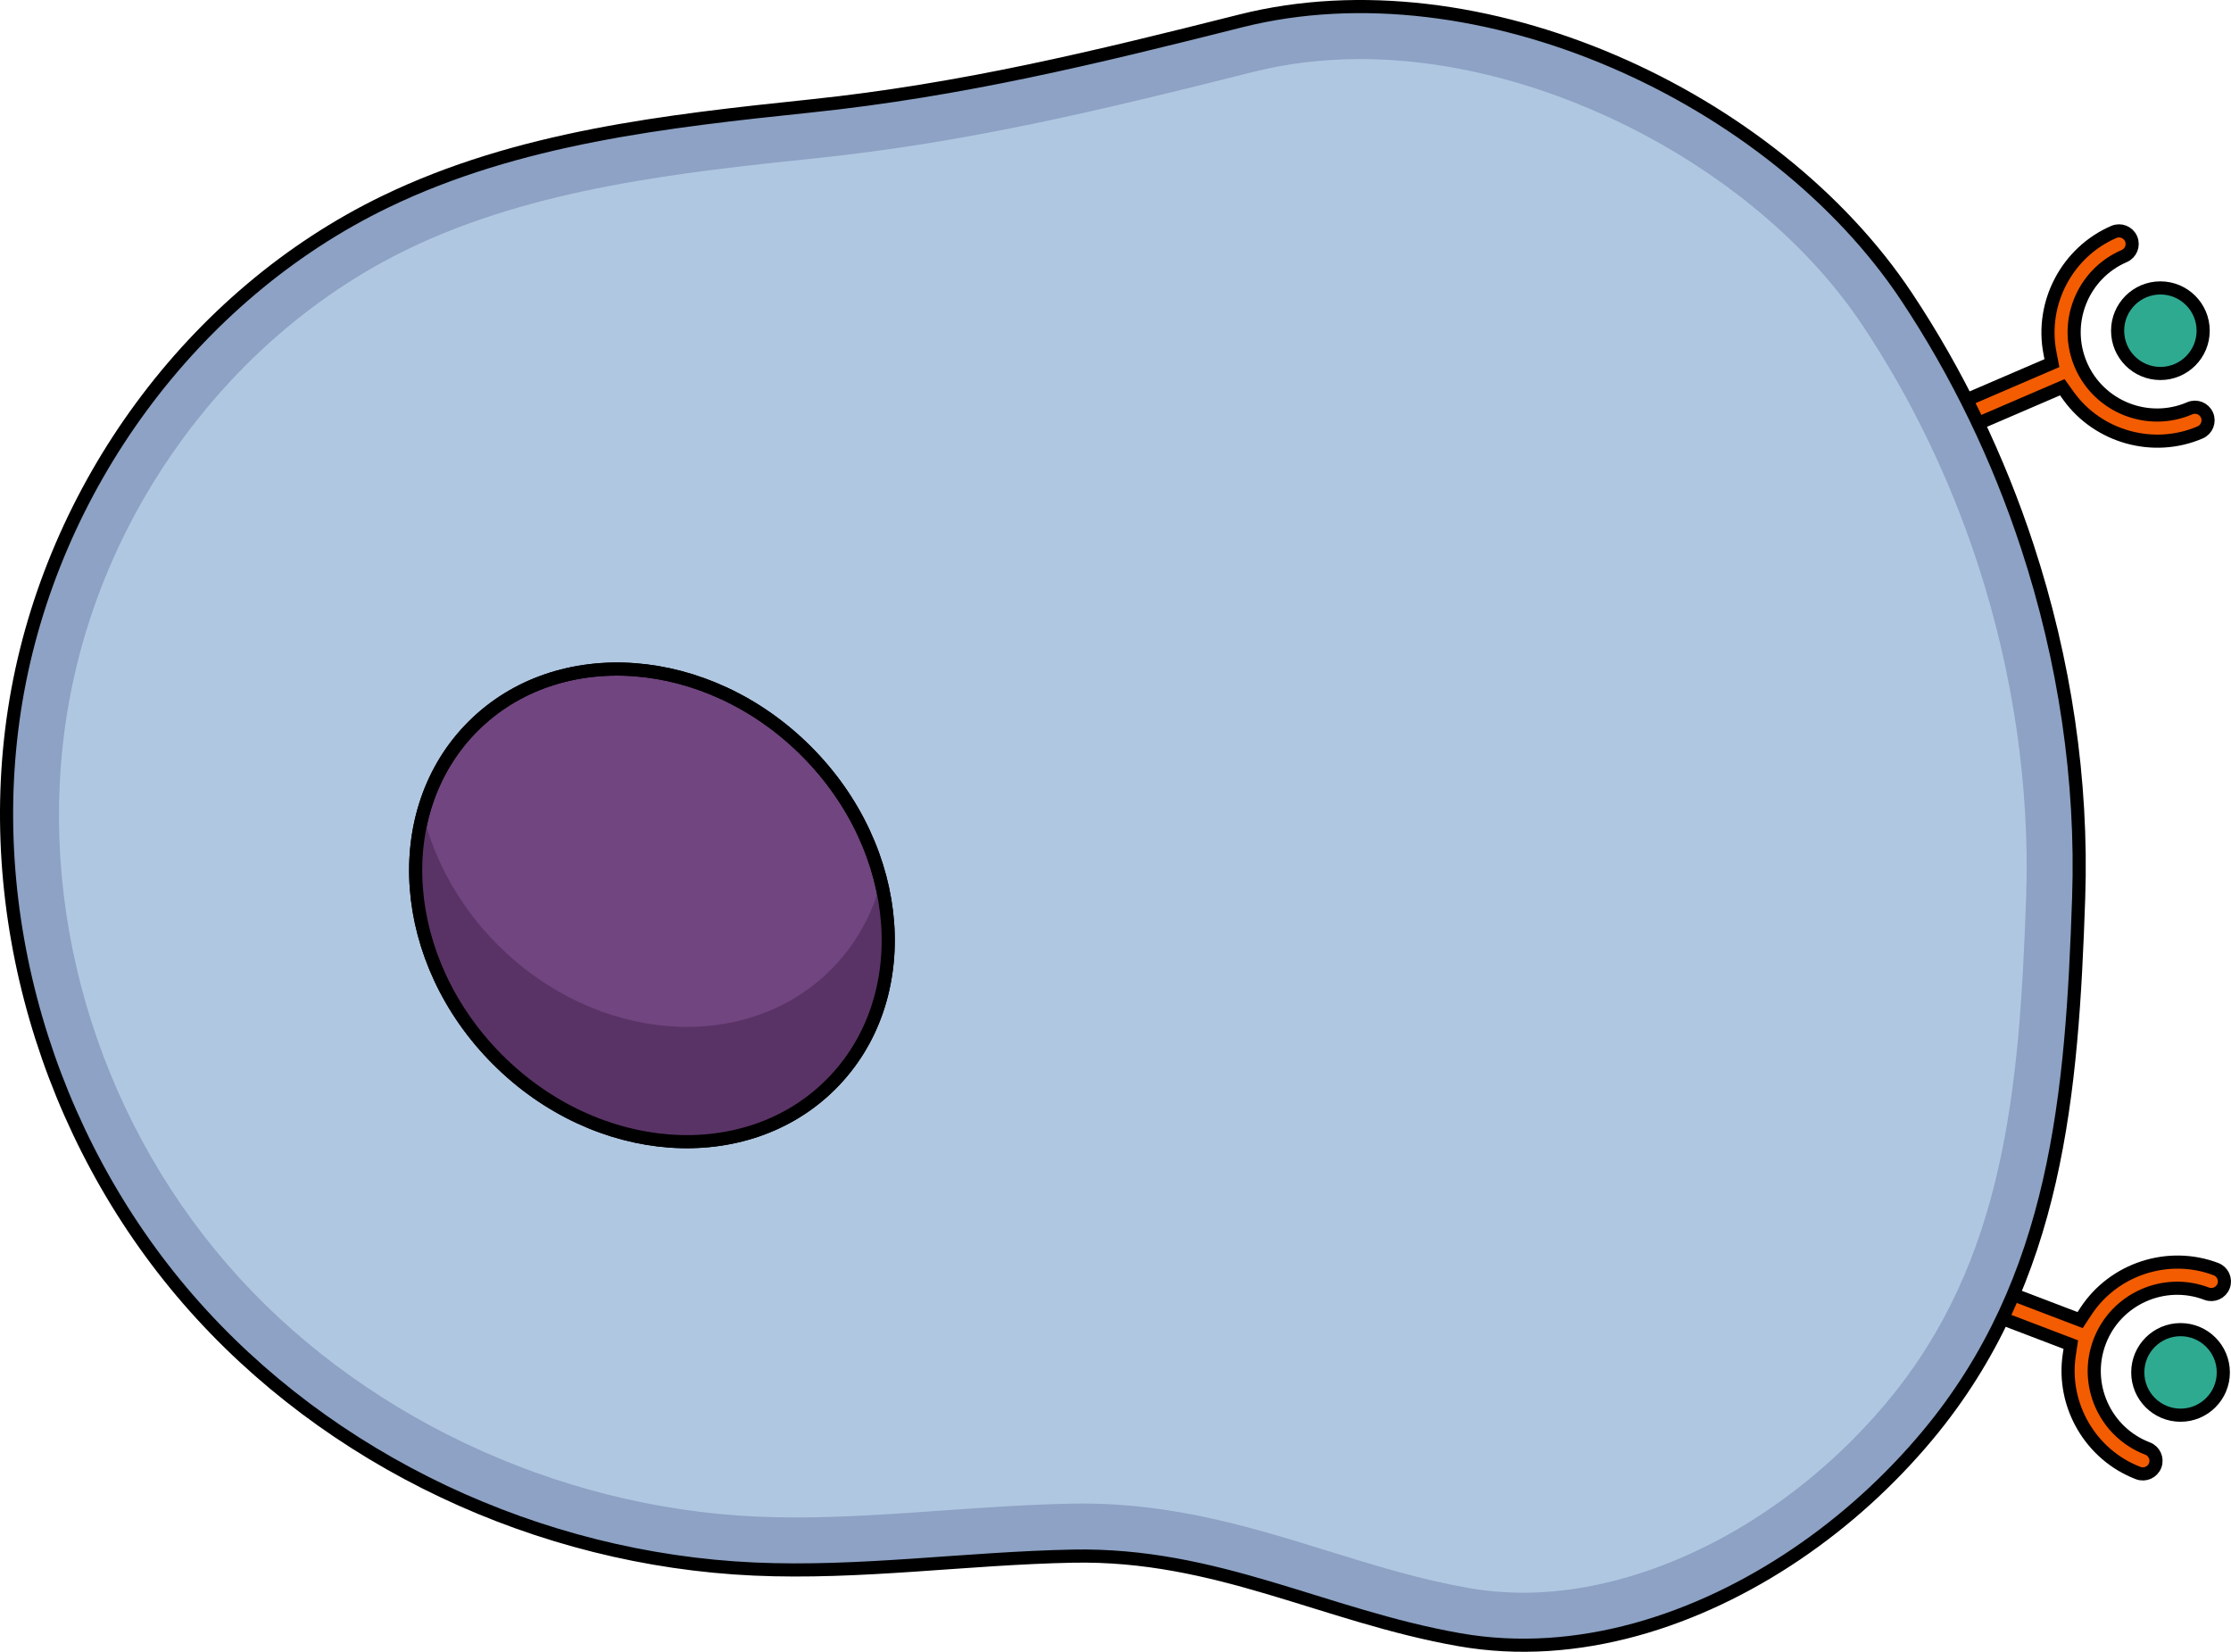 <?xml version="1.0" encoding="utf-8"?>
<!-- Generator: Adobe Illustrator 22.0.0, SVG Export Plug-In . SVG Version: 6.00 Build 0)  -->
<svg version="1.1" id="Layer_1" xmlns="http://www.w3.org/2000/svg" xmlns:xlink="http://www.w3.org/1999/xlink" x="0px" y="0px"
	 width="169.928px" height="125.8px" viewBox="0 0 169.928 125.8" enable-background="new 0 0 169.928 125.8" xml:space="preserve">
<g>
	<path fill="#F35C00" stroke="#000000" stroke-miterlimit="10" d="M167.578,32.931c-3.553,1.53-7.772,0.358-10.031-2.786
		l-0.469-0.653l-9.611,4.138c-0.506,0.218-1.096-0.016-1.314-0.523c-0.218-0.507,0.017-1.096,0.523-1.314l9.611-4.138l-0.152-0.79
		c-0.731-3.802,1.317-7.671,4.87-9.201c0.506-0.218,1.096,0.016,1.314,0.523s-0.017,1.096-0.523,1.314
		c-3.196,1.376-4.677,5.096-3.301,8.292s5.096,4.677,8.292,3.301c0.506-0.218,1.096,0.016,1.314,0.523
		S168.084,32.713,167.578,32.931z"/>
	<circle fill="#2EAA91" stroke="#000000" stroke-miterlimit="10" cx="164.55" cy="25.186" r="3.258"/>
	<path fill="#F35C00" stroke="#000000" stroke-miterlimit="10" d="M162.86,112.187c-3.615-1.379-5.824-5.159-5.253-8.988
		l0.119-0.795l-9.777-3.729c-0.515-0.196-0.775-0.775-0.578-1.291s0.776-0.774,1.291-0.578l9.776,3.729l0.441-0.672
		c2.125-3.236,6.29-4.585,9.905-3.206c0.515,0.196,0.775,0.775,0.578,1.291c-0.197,0.516-0.776,0.774-1.291,0.578
		c-3.251-1.24-6.905,0.396-8.145,3.647c-1.24,3.251,0.396,6.905,3.647,8.145c0.515,0.196,0.775,0.775,0.578,1.291
		C163.954,112.124,163.375,112.383,162.86,112.187z"/>
	<circle fill="#2EAA91" stroke="#000000" stroke-miterlimit="10" cx="166.085" cy="104.522" r="3.258"/>
	<path fill="#8DA2C4" d="M154.416,41.624c2.839,8.649,4.216,17.792,3.908,26.792c-0.505,14.765-1.596,29.021-11.512,40.904
		c-2.89,3.461-6.276,6.534-10.013,9.058c-7.445,5.028-16.626,8.087-25.648,6.499c-10.339-1.82-18.477-6.579-29.453-6.363
		c-8.097,0.159-16.175,1.348-24.265,0.983c-16.34-0.737-32.375-8.177-43.096-20.53S-1.501,69.448,1.221,53.32
		s13.394-30.829,28.117-37.954C39.45,10.472,50.74,9.224,61.772,8.067c11.459-1.201,21.669-3.688,32.731-6.475
		c18.186-4.582,40.592,5.791,50.706,20.994C149.098,28.431,152.202,34.878,154.416,41.624z"/>
	<path fill="none" stroke="#000000" stroke-miterlimit="10" d="M154.416,41.624c2.839,8.649,4.216,17.792,3.908,26.792
		c-0.505,14.765-1.596,29.021-11.512,40.904c-2.89,3.461-6.276,6.534-10.013,9.058c-7.445,5.028-16.626,8.087-25.648,6.499
		c-10.339-1.82-18.477-6.579-29.453-6.363c-8.097,0.159-16.175,1.348-24.265,0.983c-16.34-0.737-32.375-8.177-43.096-20.53
		S-1.501,69.448,1.221,53.32s13.394-30.829,28.117-37.954C39.45,10.472,50.74,9.224,61.772,8.067
		c11.459-1.201,21.669-3.688,32.731-6.475c18.186-4.582,40.592,5.791,50.706,20.994C149.098,28.431,152.202,34.878,154.416,41.624z"
		/>
	<path fill="#B0C7E1" d="M116.034,121.3c-1.419,0-2.828-0.122-4.189-0.361c-3.702-0.651-7.092-1.702-10.681-2.814
		c-5.738-1.777-11.672-3.616-18.743-3.616c-0.266,0-0.532,0.002-0.801,0.008c-3.329,0.065-6.659,0.3-9.879,0.526
		c-3.831,0.27-7.449,0.524-11.103,0.524c-1.061,0-2.05-0.021-3.024-0.065c-15.399-0.694-30.448-7.855-40.255-19.155
		C7.219,84.663,2.661,68.827,5.165,53.984C7.712,38.889,17.642,25.47,31.08,18.966c9.653-4.672,21.052-5.866,31.108-6.92
		C73.598,10.85,83.596,8.465,95.48,5.472c2.558-0.645,5.293-0.972,8.129-0.972c14.349,0,30.444,8.538,38.27,20.302
		c3.675,5.523,6.615,11.604,8.737,18.069c2.713,8.268,3.997,17.054,3.71,25.409c-0.504,14.715-1.648,27.767-10.585,38.479
		c-2.674,3.202-5.764,5.997-9.181,8.306C128.606,119.085,122.027,121.3,116.034,121.3z"/>
	<g>
		<g>
			
				<ellipse transform="matrix(0.707 -0.707 0.707 0.707 -34.209 55.318)" fill="#714580" stroke="#000000" stroke-miterlimit="10" cx="49.669" cy="68.953" rx="16.62" ry="19.28"/>
			<path fill="#5A3366" d="M63.299,73.84c-6.491,6.491-17.856,5.649-25.385-1.88c-2.908-2.908-4.806-6.389-5.682-9.939
				c-1.613,6.09,0.345,13.348,5.682,18.685c7.529,7.529,18.895,8.371,25.385,1.88c3.984-3.984,5.193-9.804,3.802-15.446
				C66.438,69.641,65.189,71.95,63.299,73.84z"/>
			
				<ellipse transform="matrix(0.707 -0.707 0.707 0.707 -34.209 55.318)" fill="none" stroke="#000000" stroke-miterlimit="10" cx="49.669" cy="68.953" rx="16.62" ry="19.28"/>
		</g>
	</g>
</g>
</svg>
